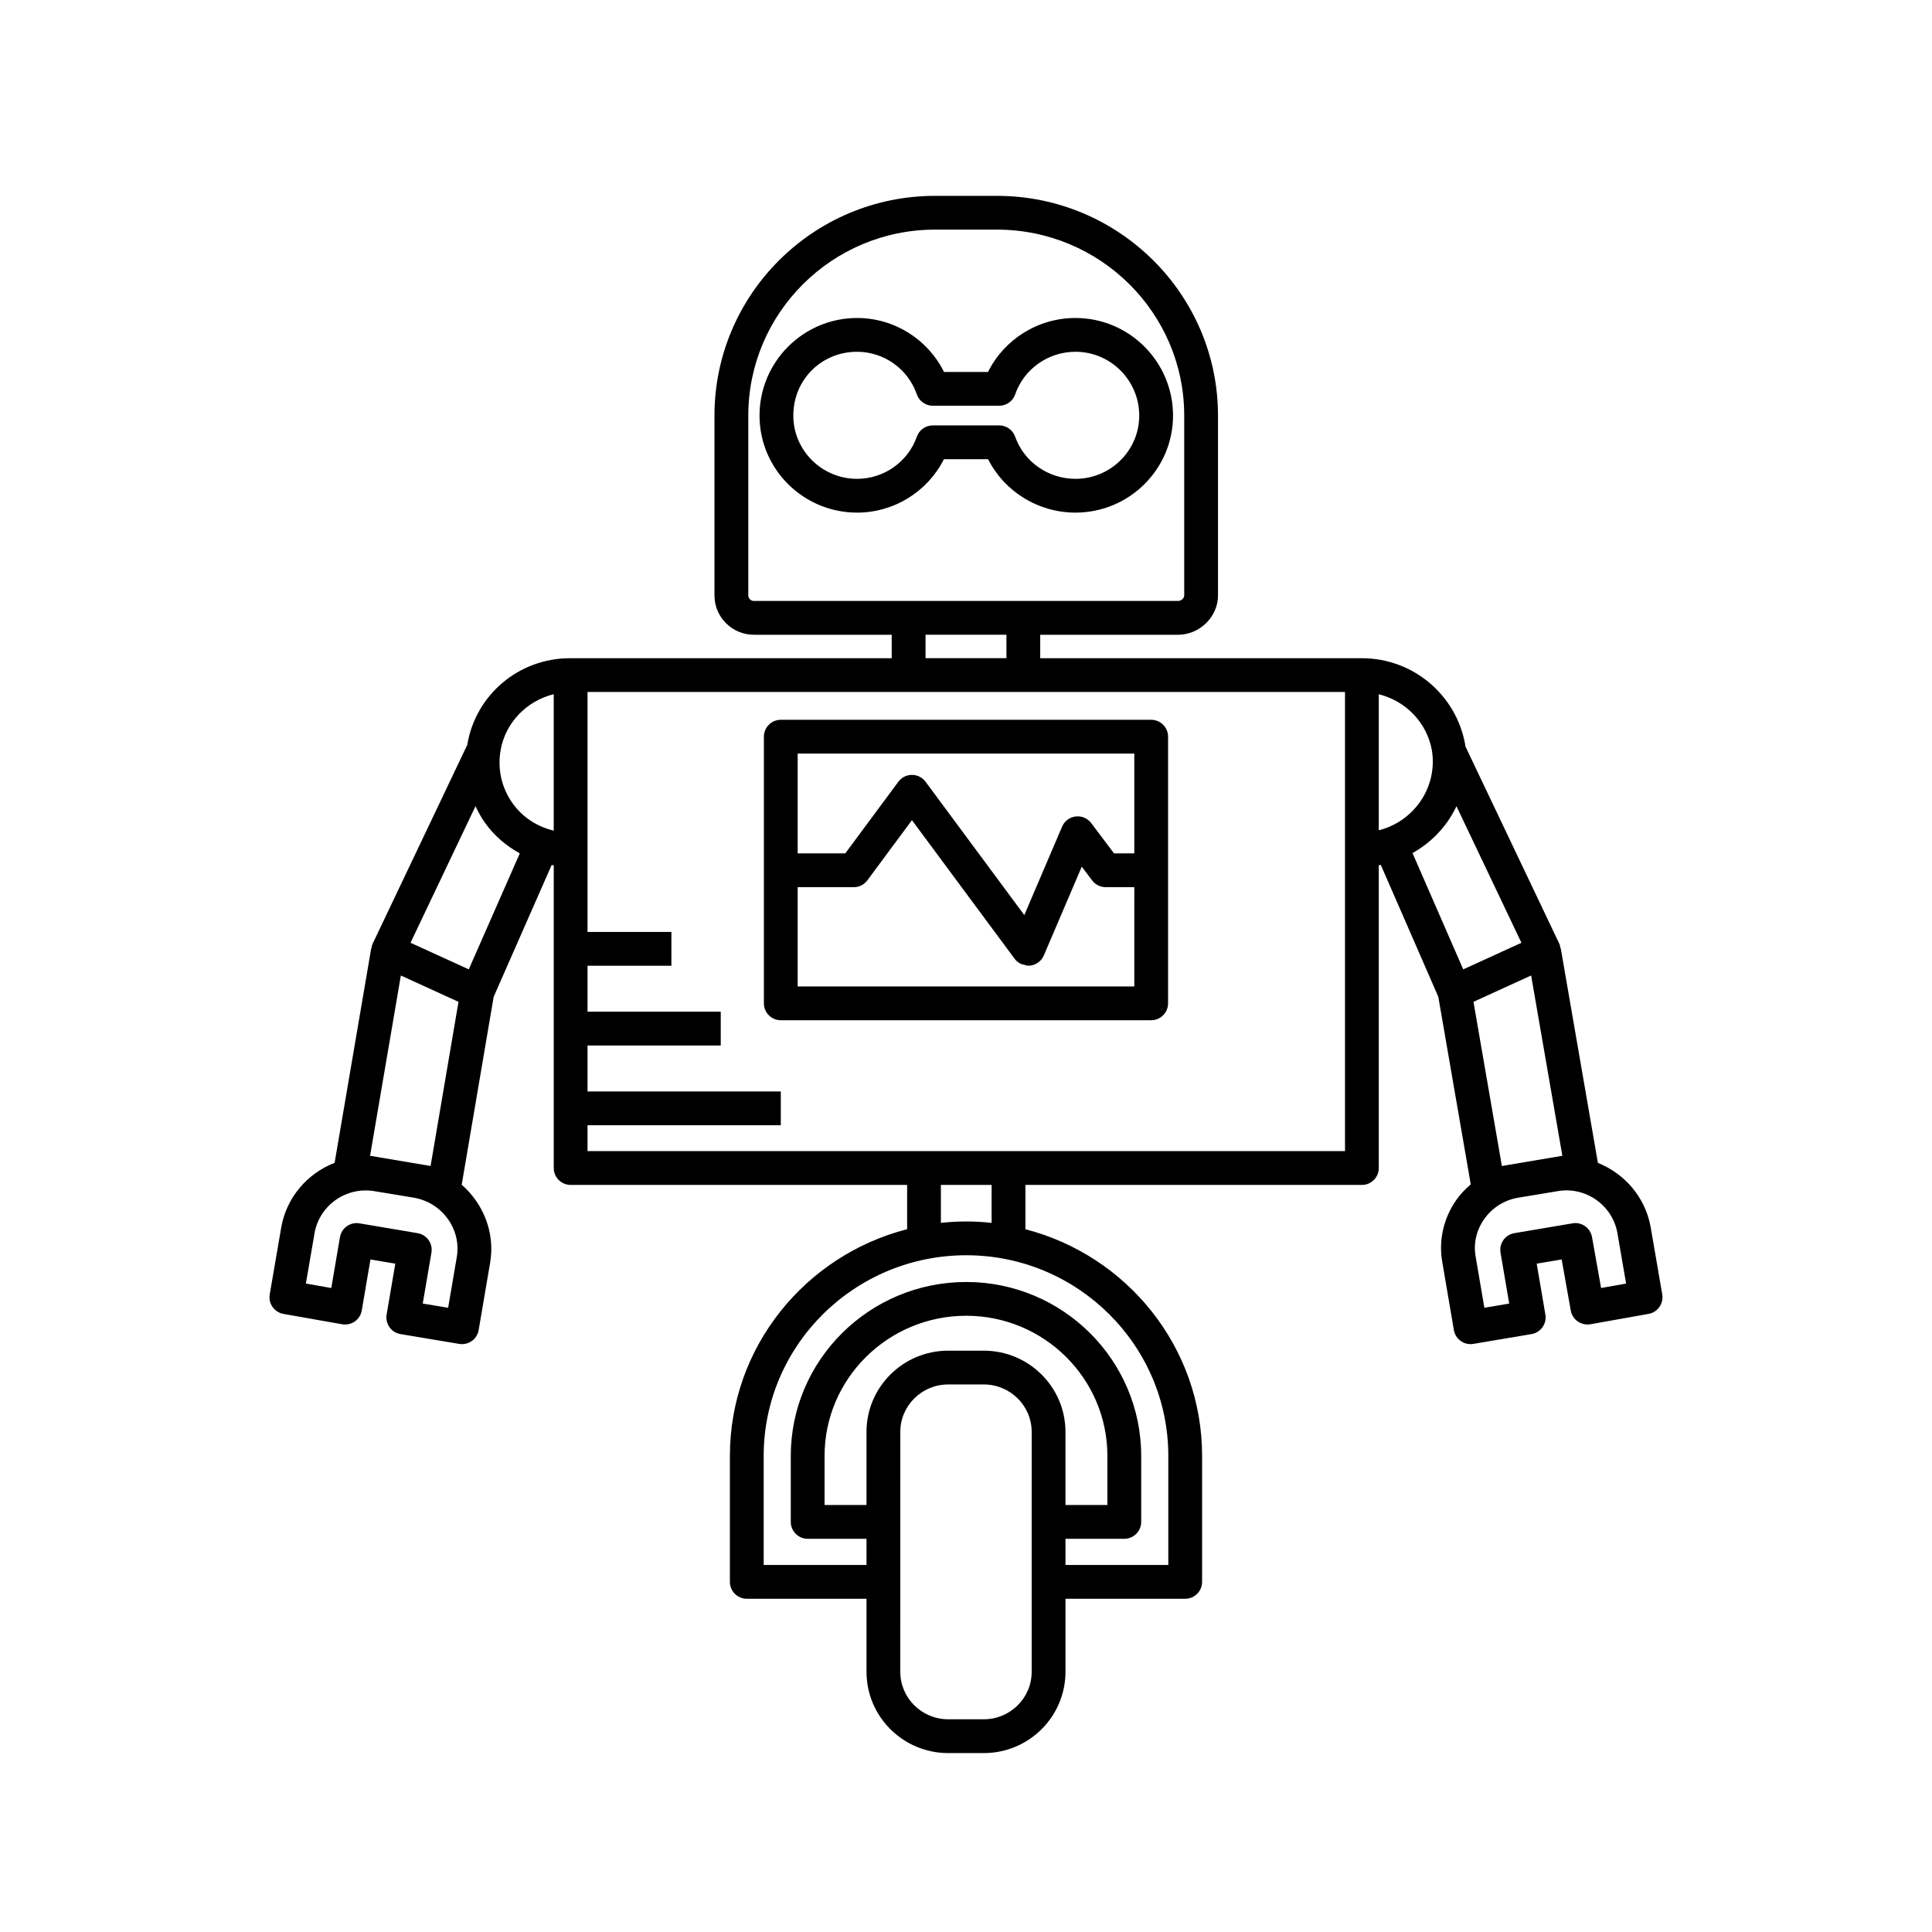 <?xml version="1.0" encoding="UTF-8"?>
<!-- Uploaded to: SVG Repo, www.svgrepo.com, Generator: SVG Repo Mixer Tools -->
<svg fill="#000000" width="800px" height="800px" version="1.1" viewBox="144 144 512 512" xmlns="http://www.w3.org/2000/svg">
 <g>
  <path d="m346.44 339.23v70.664c0 2.473 2.004 4.477 4.477 4.477h98.16c2.473 0 4.477-2.008 4.477-4.477v-70.664c0-2.473-2.004-4.477-4.477-4.477h-98.16c-2.473 0-4.477 2.008-4.477 4.477zm98.16 66.188h-89.207v-26.305h14.863c1.418 0 2.754-0.672 3.598-1.809l11.82-15.953 27.23 36.758c0.457 0.617 1.062 1.059 1.734 1.371 0.195 0.09 0.41 0.086 0.617 0.145 0.41 0.121 0.809 0.293 1.246 0.293 0.172 0 0.348-0.012 0.523-0.027 1.594-0.191 2.965-1.215 3.598-2.691l10.055-23.523 2.758 3.656c0.848 1.121 2.172 1.777 3.574 1.777h7.594zm-89.207-61.707h89.207v26.449h-5.363l-6.07-8.047c-0.965-1.273-2.543-1.941-4.117-1.742-1.586 0.191-2.949 1.215-3.578 2.684l-10.02 23.453-26.176-35.344c-0.844-1.137-2.18-1.809-3.602-1.809-1.418 0-2.754 0.672-3.598 1.809l-14.074 18.996h-12.609z"/>
  <path d="m567.46 452.18-9.855-56.922-0.074 0.012c-0.07-0.398-0.117-0.801-0.297-1.172l-24.914-52.359c-0.02-0.141-0.004-0.273-0.023-0.41-2.398-13.27-13.914-22.898-27.383-22.898h-85.246v-6.215h36.531c5.738 0 10.582-4.762 10.582-10.402v-47.68c0-32.109-26.277-58.23-58.574-58.23h-16.434c-32.219 0-58.43 26.121-58.43 58.23v47.68c0 5.734 4.684 10.402 10.438 10.402h36.531v6.215h-85.094c-0.051 0-0.094 0.027-0.145 0.031v-0.031c-13.559 0-25.016 9.652-27.242 22.934-0.004 0.012 0 0.027-0.004 0.039l-25.074 52.695c-0.18 0.375-0.23 0.781-0.297 1.184l-0.074-0.012-9.707 56.883c-7.121 2.789-12.707 9.027-14.141 17.094l-3.055 17.777c-0.418 2.434 1.207 4.738 3.637 5.172l15.562 2.746c1.176 0.195 2.387-0.066 3.359-0.75 0.973-0.688 1.633-1.734 1.836-2.91l2.301-13.512 6.586 1.109-2.301 13.496c-0.199 1.176 0.074 2.379 0.766 3.352 0.688 0.969 1.738 1.625 2.91 1.82l15.562 2.598c0.25 0.043 0.496 0.059 0.742 0.059 2.144 0 4.039-1.543 4.41-3.723l3.055-17.938c1.312-7.926-1.832-15.578-7.547-20.582l8.469-49.797 15.371-34.945c0.066 0.012 0.129 0.043 0.199 0.055 0.043 0.008 0.199 0.027 0.352 0.047v80.215c0 2.473 2.004 4.477 4.477 4.477h89.172v11.734c-26.969 6.93-46.969 31.199-46.969 60.082v33.379c0 2.473 2.004 4.477 4.477 4.477h31.73v19.367c0 11.875 9.707 21.527 21.637 21.527h9.453c11.93 0 21.637-9.652 21.637-21.527v-19.367h31.73c2.473 0 4.477-2.008 4.477-4.477v-33.379c0-28.871-19.938-53.133-46.824-60.07v-11.742h89.172c2.473 0 4.477-2.008 4.477-4.477l-0.004-80.242c0.074-0.008 0.18-0.02 0.207-0.027 0.113-0.02 0.207-0.066 0.32-0.09l15.25 34.973 8.598 49.707c-1.414 1.227-2.738 2.57-3.836 4.148-3.422 4.902-4.731 10.797-3.691 16.555l3.055 17.914c0.371 2.18 2.266 3.723 4.41 3.723 0.246 0 0.496-0.016 0.75-0.059l15.418-2.598c1.172-0.195 2.219-0.852 2.91-1.824 0.688-0.969 0.961-2.172 0.762-3.344l-2.301-13.496 6.617-1.113 2.414 13.547c0.434 2.434 2.738 4.019 5.191 3.625l15.418-2.746c2.426-0.434 4.047-2.746 3.629-5.172l-3.062-17.801c-1.418-7.996-6.941-14.223-13.988-17.039zm-290.8-109.31c1.238-7.371 6.981-13.168 14.082-14.902v36.16c-4.434-1.055-8.309-3.574-10.953-7.324-2.871-4.066-3.984-9.008-3.129-13.934zm-26.43 59.648 15.277 6.984-7.398 43.496-16.035-2.699zm14.836 74.539-2.305 13.52-6.727-1.125 2.301-13.484c0.199-1.176-0.074-2.379-0.762-3.344-0.688-0.973-1.734-1.629-2.906-1.824l-15.418-2.602c-2.449-0.41-4.746 1.23-5.16 3.664l-2.297 13.48-6.731-1.195 2.297-13.359c1.324-7.43 8.453-12.402 15.945-11.102l10.445 1.727c7.449 1.32 12.523 8.344 11.316 15.645zm3.164-76.164-15.438-7.051 17.223-36.195c0.695 1.492 1.488 2.949 2.457 4.324 2.453 3.477 5.656 6.184 9.281 8.176zm273.78 52.109-7.523-43.508 15.281-6.984 8.273 47.785zm-18.543-110.16c1.566 9.656-4.617 18.797-14.078 21.199v-36.055c7.098 1.742 12.742 7.445 14.078 14.855zm-181.16-41.031v-47.68c0-27.168 22.195-49.277 49.473-49.277h16.434c27.359 0 49.617 22.105 49.617 49.277v47.68c0 0.668-0.715 1.449-1.629 1.449h-112.41c-0.887 0-1.484-0.75-1.484-1.449zm46.969 10.402h21.441v6.215h-21.441zm28.129 274.84c0 6.934-5.691 12.574-12.684 12.574h-9.453c-6.992 0-12.684-5.641-12.684-12.574l0.004-63.582c0-6.934 5.691-12.574 12.684-12.574h9.453c6.992 0 12.684 5.641 12.684 12.574zm-12.684-85.109h-9.453c-11.93 0-21.637 9.652-21.637 21.527v19.367h-11.113v-13.012c0-20.477 16.844-37.137 37.551-37.137 20.625 0 37.402 16.656 37.402 37.137v13.012h-11.113v-19.367c0.004-11.875-9.703-21.527-21.637-21.527zm48.895 27.887v28.902h-27.254v-6.938h15.59c2.473 0 4.477-2.008 4.477-4.477v-17.488c0-25.414-20.797-46.09-46.359-46.09-25.645 0-46.504 20.676-46.504 46.09v17.488c0 2.473 2.004 4.477 4.477 4.477h15.59v6.938h-27.25v-28.902c0-29.316 24.086-53.176 53.691-53.176 29.52 0 53.543 23.855 53.543 53.176zm-46.828-61.758c-2.211-0.234-4.449-0.371-6.719-0.371-2.273 0-4.512 0.137-6.723 0.371v-10.059h13.441zm93.652-19.016h-200.74v-6.859h51.219v-8.953h-51.219v-12.18h35.305v-8.953h-35.305v-12.184h22.227v-8.953h-22.227v-63.59h200.74zm29.539-91.398 17.219 36.188-15.426 7.047-13.441-30.82c5.106-2.859 9.191-7.188 11.648-12.414zm38.328 127.68-2.41-13.512c-0.434-2.418-2.734-4.051-5.156-3.629l-15.418 2.602c-1.172 0.195-2.215 0.852-2.906 1.824-0.688 0.969-0.961 2.172-0.762 3.344l2.301 13.496-6.586 1.105-2.309-13.547c-0.617-3.438 0.168-6.941 2.215-9.879 2.125-3.047 5.305-5.078 8.961-5.723l10.492-1.738c7.414-1.34 14.582 3.672 15.898 11.086l2.305 13.391z"/>
  <path d="m394.15 265.69h11.703c4.332 8.582 13.27 14.16 23.16 14.16 14.254 0 25.852-11.535 25.852-25.715 0-14.262-11.598-25.863-25.852-25.863-9.922 0-18.867 5.629-23.18 14.301h-11.664c-4.301-8.672-13.195-14.301-23.035-14.301-14.254 0-25.852 11.602-25.852 25.863 0 14.18 11.598 25.715 25.852 25.715 9.809 0 18.691-5.578 23.016-14.16zm-7.172-5.969c-2.359 6.688-8.727 11.176-15.844 11.176-9.316 0-16.898-7.523-16.898-16.762 0-9.48 7.422-16.91 16.898-16.91 7.129 0 13.496 4.539 15.836 11.293 0.625 1.797 2.324 3.008 4.231 3.008h17.598c1.906 0 3.606-1.207 4.231-3.008 2.344-6.758 8.766-11.293 15.98-11.293 9.316 0 16.898 7.586 16.898 16.91 0 9.238-7.578 16.762-16.898 16.762-7.207 0-13.633-4.488-15.988-11.176-0.633-1.789-2.324-2.984-4.223-2.984h-17.598c-1.895 0-3.59 1.195-4.223 2.984z"/>
 </g>
</svg>